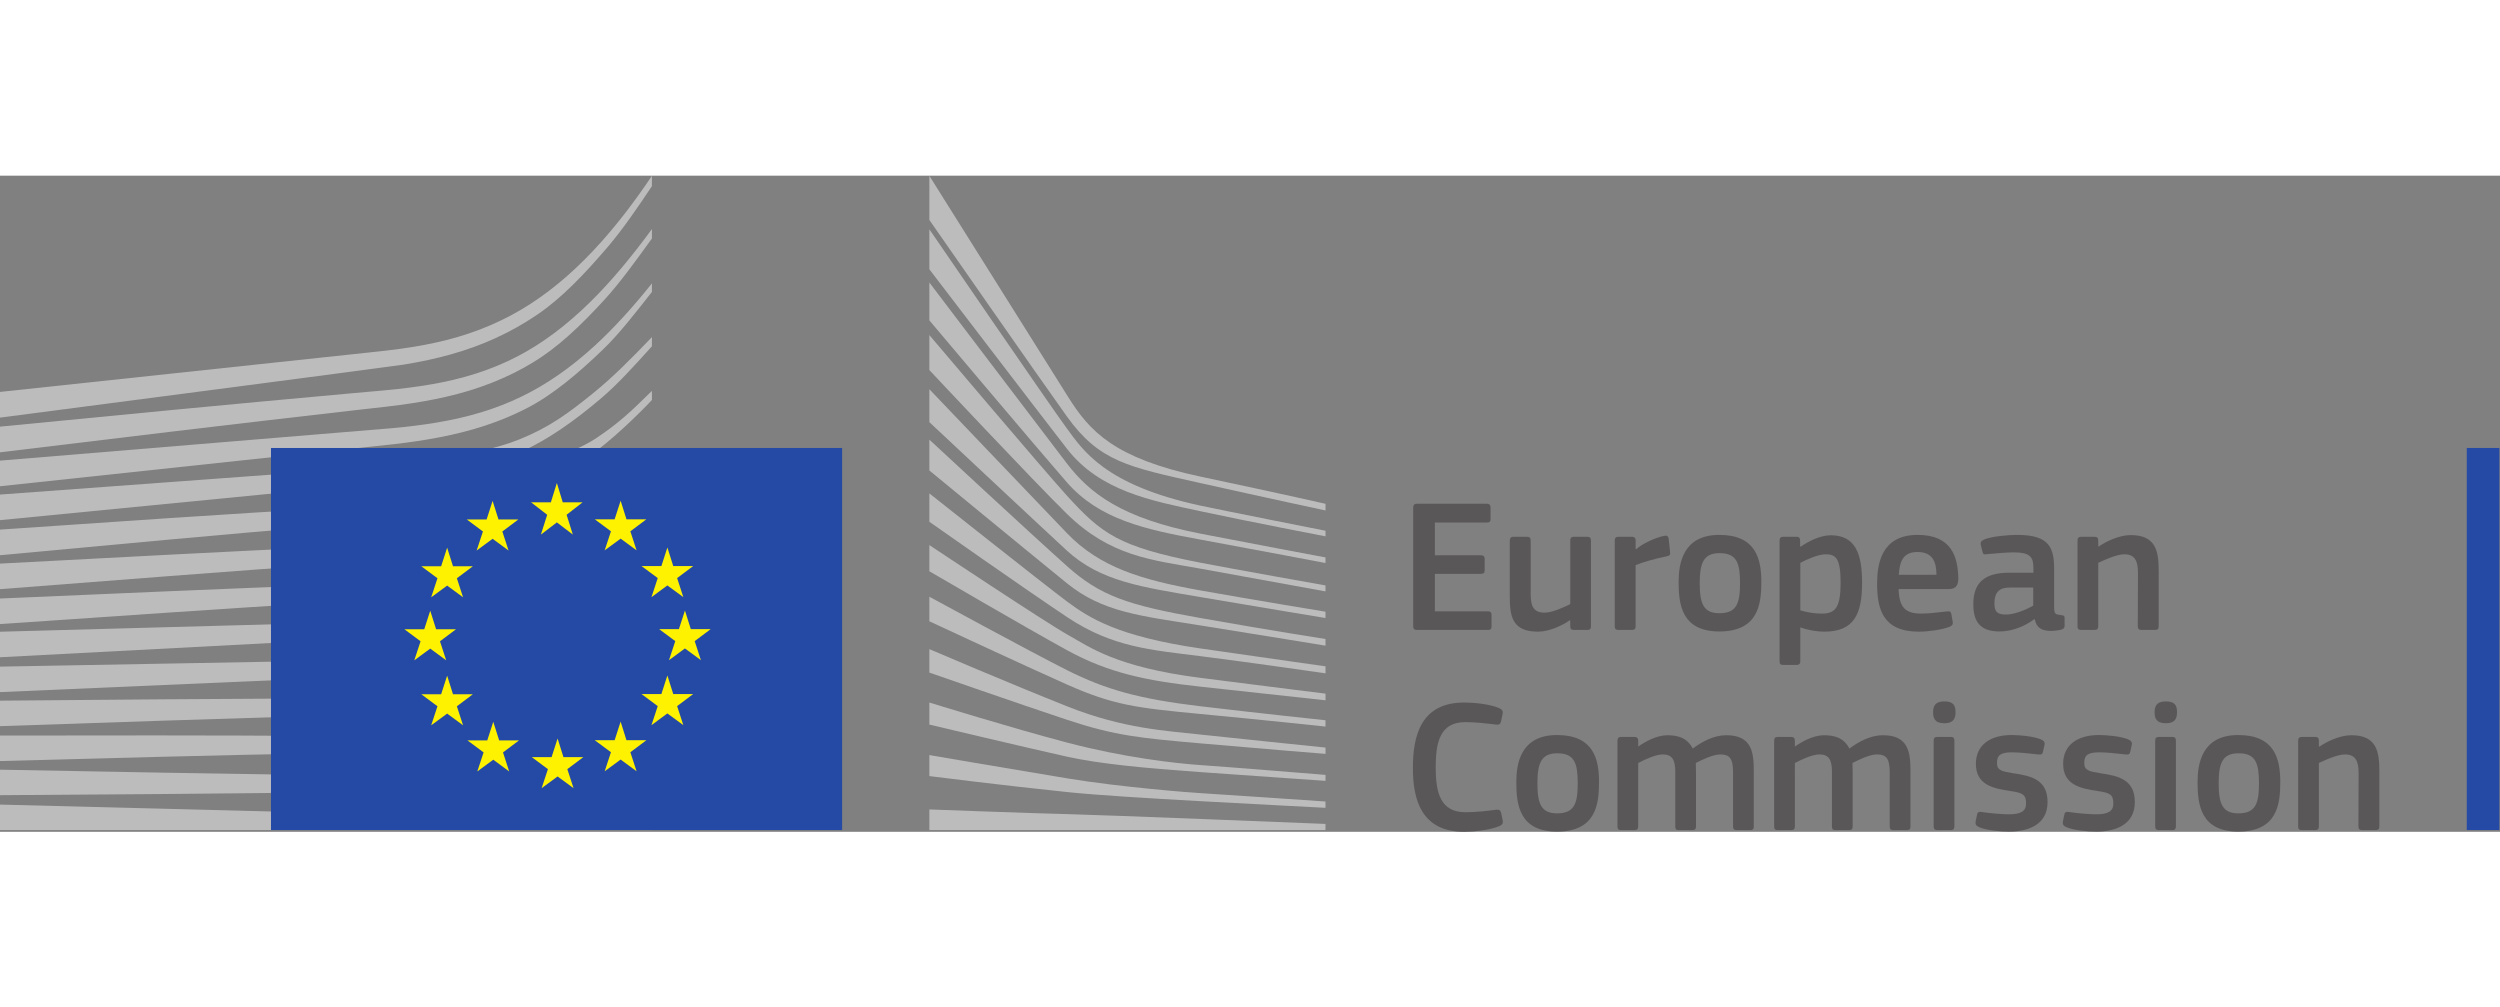 <svg xmlns:xlink="http://www.w3.org/1999/xlink" xmlns:inkscape="http://www.inkscape.org/namespaces/inkscape" xmlns:sodipodi="http://sodipodi.sourceforge.net/DTD/sodipodi-0.dtd" xmlns="http://www.w3.org/2000/svg" xmlns:svg="http://www.w3.org/2000/svg" version="1.1" id="svg2" width="134" height="54" viewBox="0 0 666.027 174.8" sodipodi:docname="logo-ce-horizontal-en-quadri.eps"><rect x="0" y="0" width="666.027" height="174.8" fill="#808080" stroke="none"/><script xmlns="" id="eppiocemhmnlbhjplcgkofciiegomcon"/><script xmlns=""/><script xmlns=""/>
  <defs id="defs6"/>
  <sodipodi:namedview id="namedview4" pagecolor="#ffffff" bordercolor="#000000" borderopacity="0.25" inkscape:showpageshadow="2" inkscape:pageopacity="0.0" inkscape:pagecheckerboard="0" inkscape:deskcolor="#d1d1d1"/>
  <g id="g8" inkscape:groupmode="layer" inkscape:label="ink_ext_XXXXXX" transform="matrix(1.333,0,0,-1.333,0,174.8)">
    <g id="g10" transform="scale(0.1)">
      <path d="m 2824.39,648.105 c 0,4.93 2.28,7.598 7.6,7.598 h 139.82 c 4.56,0 7.22,-2.668 7.22,-7.219 v -23.562 c 0,-4.563 -1.91,-6.836 -7.6,-6.836 h -103.72 v -65.352 h 91.94 c 4.94,0 7.6,-2.273 7.6,-6.836 v -23.554 c 0,-4.563 -1.9,-6.844 -7.6,-6.844 h -91.94 v -74.848 h 106.39 c 4.55,0 6.83,-2.285 6.83,-7.214 v -23.184 c 0,-4.934 -1.9,-6.836 -7.22,-6.836 h -141.72 c -5.32,0 -7.6,2.273 -7.6,6.836 v 237.851" style="fill:#5a5758;fill-opacity:1;fill-rule:nonzero;stroke:none" id="path12"/>
      <path d="m 3172.46,403.418 h -26.99 c -5.69,0 -7.21,2.656 -7.21,7.219 v 11.773 l -0.76,0.383 C 3122.68,412.539 3096.84,400 3073.67,400 c -51.29,0 -56.23,30.391 -56.23,70.293 v 111.699 c 0,4.563 1.89,7.598 7.21,7.598 h 27.74 c 4.94,0 6.84,-2.656 6.84,-7.598 V 475.227 c 0,-22.793 4.55,-37.239 27.74,-37.239 16.33,0 41.4,12.157 51.29,17.102 v 126.902 c 0,4.563 1.52,7.598 7.21,7.598 h 26.99 c 5.31,0 7.2,-2.656 7.2,-7.598 V 410.637 c 0,-4.946 -1.89,-7.219 -7.2,-7.219" style="fill:#5a5758;fill-opacity:1;fill-rule:nonzero;stroke:none" id="path14"/>
      <path d="m 3268.98,410.637 c 0,-4.563 -1.9,-7.219 -7.22,-7.219 h -27.35 c -5.31,0 -7.22,2.273 -7.22,7.219 v 171.355 c 0,4.942 1.91,7.598 7.22,7.598 h 26.97 c 5.7,0 7.6,-3.035 7.6,-7.598 v -16.719 l 0.76,-0.761 c 11.41,10.644 38.38,23.554 56.23,26.98 4.94,1.137 8.36,0 9.12,-6.465 l 2.66,-25.457 c 0.39,-5.312 0.76,-7.597 -7.22,-9.109 -21.28,-4.184 -48.25,-11.777 -61.55,-17.484 v -122.34" style="fill:#5a5758;fill-opacity:1;fill-rule:nonzero;stroke:none" id="path16"/>
      <path d="m 3436.56,556.914 c -32.3,0 -39.51,-20.519 -39.51,-60.027 0,-40.278 7.21,-60.032 39.14,-60.032 34.57,0 41.4,19.375 41.4,60.032 0,40.269 -6.45,60.027 -41.03,60.027 z m -0.37,-156.531 c -76.38,0 -81.31,55.847 -81.31,99.16 0,35.711 7.97,93.848 81.31,93.848 73.7,0 83.96,-49.016 83.96,-93.848 0,-43.313 -5.32,-99.16 -83.96,-99.16" style="fill:#5a5758;fill-opacity:1;fill-rule:nonzero;stroke:none" id="path18"/>
      <path d="m 3648.97,554.641 c -15.58,0 -39.51,-11.028 -50.91,-17.102 v -94.988 c 17.1,-4.934 30.77,-6.457 43.69,-6.457 27.36,0 36.86,14.051 36.86,61.933 0,48.25 -9.5,56.614 -29.64,56.614 z M 3645.93,400 c -12.54,0 -30.02,2.273 -47.49,8.359 l -0.38,-0.382 v -66.875 c 0,-4.176 -1.14,-7.594 -7.22,-7.594 h -26.98 c -6.07,0 -7.21,2.664 -7.21,7.594 v 240.89 c 0,4.942 1.9,7.598 7.21,7.598 h 26.98 c 5.32,0 6.84,-3.035 6.84,-7.598 v -11.394 l 1.14,-0.762 c 13.68,9.5 37.99,22.793 60.03,22.793 49.78,0 62.69,-37.609 62.69,-94.984 0,-61.93 -15.58,-97.645 -75.61,-97.645" style="fill:#5a5758;fill-opacity:1;fill-rule:nonzero;stroke:none" id="path20"/>
      <path d="m 3794.9,513.602 h 75.23 c 0,23.175 -6.08,45.597 -37.62,45.597 -28.11,0 -35.71,-17.097 -37.61,-45.597 z m -0.38,-28.497 c 1.14,-38.378 14.82,-49.011 45.97,-49.011 13.68,0 34.95,2.656 49.4,4.179 6.83,0.762 9.11,0.762 10.25,-6.464 l 2.29,-12.532 c 1.13,-5.703 0.38,-8.738 -6.47,-11.785 -14.81,-5.691 -42.55,-9.492 -61.17,-9.492 -72.57,0 -83.2,46.348 -83.2,95.742 0,36.856 6.83,97.649 80.92,97.649 68.01,0 80.17,-44.075 81.31,-85.11 0.38,-13.672 -3.41,-23.176 -18.62,-23.176 h -100.68" style="fill:#5a5758;fill-opacity:1;fill-rule:nonzero;stroke:none" id="path22"/>
      <path d="m 4063.55,488.145 h -46.36 c -18.99,0 -31.15,-6.836 -31.15,-31.915 0,-16.718 5.69,-22.042 23.55,-22.042 16.34,0 39.52,9.503 53.96,17.863 z m 2.28,-63.067 c -19,-14.441 -44.46,-24.695 -69.92,-24.695 -40.27,0 -52.05,22.027 -52.05,53.941 -0.38,44.453 23.56,63.457 71.43,63.457 h 48.63 v 9.875 c 0,22.805 -8.36,30.782 -39.51,30.782 -12.54,0 -36.48,-1.907 -51.67,-3.418 -7.6,-1.141 -9.5,-0.762 -10.64,4.55 l -3.42,14.063 c -0.76,4.941 0.38,7.976 8.74,11.394 16.33,5.703 46.35,8.364 64.21,8.364 65.73,0 73.71,-26.973 73.71,-69.536 v -73.328 c 0,-15.578 1.9,-15.957 13.68,-17.468 5.69,-0.383 7.22,-1.528 7.22,-5.707 v -15.957 c 0,-4.176 -2.66,-6.832 -9.13,-7.977 -6.07,-1.145 -12.15,-1.902 -17.85,-1.902 -17.86,0 -28.87,5.32 -32.67,23.179 l -0.76,0.383" style="fill:#5a5758;fill-opacity:1;fill-rule:nonzero;stroke:none" id="path24"/>
      <path d="m 4307.11,403.418 h -27.35 c -4.94,0 -7.22,2.273 -7.22,7.219 l 0.38,106.765 c 0,22.411 -5.32,37.239 -27.36,37.239 -15.19,0 -41.79,-12.161 -52.05,-17.102 V 410.637 c 0,-4.563 -1.89,-7.219 -7.22,-7.219 h -26.97 c -5.32,0 -7.23,2.273 -7.23,7.219 v 171.355 c 0,4.942 1.91,7.598 7.23,7.598 h 26.97 c 5.33,0 7.22,-2.656 7.22,-7.598 v -11.394 c 0.38,0 0.76,-0.383 1.14,-0.383 14.06,9.875 40.66,22.793 63.83,22.793 51.29,0 55.85,-33.809 55.85,-72.188 V 410.637 c 0,-4.563 -1.51,-7.219 -7.22,-7.219" style="fill:#5a5758;fill-opacity:1;fill-rule:nonzero;stroke:none" id="path26"/>
      <path d="m 2926.36,258.359 c 18.63,0 49.4,-2.66 69.53,-11.019 6.08,-2.66 8.36,-5.699 7.23,-11.77 l -3.42,-15.582 c -1.15,-4.558 -3.04,-6.457 -9.88,-5.699 -18.61,2.27 -41.42,4.941 -61.17,4.941 -51.68,0 -59.28,-41.8 -59.28,-91.191 0,-49.77 9.5,-88.91 59.28,-88.91 22.03,0 40.65,2.293 61.17,4.941 7.22,0.762 8.73,-1.141 10.25,-6.082 l 3.05,-14.438 c 1.51,-6.07 -0.39,-9.5 -6.46,-12.152 C 2978.04,3.422 2944.99,0 2926.36,0 c -84.72,0 -102.58,62.691 -102.58,127.281 0,64.969 15.96,131.078 102.58,131.078" style="fill:#5a5758;fill-opacity:1;fill-rule:nonzero;stroke:none" id="path28"/>
      <path d="m 3112.18,156.91 c -32.28,0 -39.51,-20.512 -39.51,-60.031 0,-40.27 7.23,-60.02 39.14,-60.02 34.57,0 41.41,19.371 41.41,60.02 0,40.281 -6.46,60.031 -41.04,60.031 z M 3111.81,0.379 c -76.37,0 -81.31,55.852 -81.31,99.16 0,35.711 7.98,93.852 81.31,93.852 73.71,0 83.97,-49.02 83.97,-93.852 0,-43.309 -5.32,-99.16 -83.97,-99.16" style="fill:#5a5758;fill-opacity:1;fill-rule:nonzero;stroke:none" id="path30"/>
      <path d="m 3498.24,3.422 h -27.36 c -5.31,0 -7.21,2.27 -7.21,7.207 V 118.539 c 0,28.121 -6.84,36.102 -25.84,36.102 -14.06,0 -36.86,-11.032 -48.64,-17.102 0,-3.801 0.39,-10.641 0.39,-19.379 V 10.629 c 0,-4.559 -1.52,-7.207 -7.22,-7.207 h -27.74 c -4.94,0 -6.46,2.27 -6.46,7.207 V 120.441 c 0,23.168 -6.08,34.2 -25.08,34.2 -13.29,0 -34.57,-9.5 -49,-17.102 V 10.629 c 0,-4.559 -1.9,-7.207 -7.23,-7.207 h -27.34 c -4.94,0 -6.85,2.27 -6.85,7.207 V 181.988 c 0,4.942 1.91,7.602 6.85,7.602 h 26.97 c 5.7,0 7.6,-3.039 7.6,-7.602 V 170.98 l 0.37,-0.378 c 14.82,10.25 35.72,21.648 56.62,22.41 22.03,0 40.27,-4.563 52.05,-26.59 18.99,14.047 42.56,26.59 66.88,26.59 50.14,0 55.08,-32.68 55.08,-70.672 V 10.629 c 0,-4.559 -1.52,-7.207 -6.84,-7.207" style="fill:#5a5758;fill-opacity:1;fill-rule:nonzero;stroke:none" id="path32"/>
      <path d="M 3811.36,3.422 H 3784 c -5.31,0 -7.22,2.27 -7.22,7.207 V 118.539 c 0,28.121 -6.83,36.102 -25.84,36.102 -14.05,0 -36.84,-11.032 -48.63,-17.102 0,-3.801 0.38,-10.641 0.38,-19.379 V 10.629 c 0,-4.559 -1.51,-7.207 -7.22,-7.207 h -27.73 c -4.94,0 -6.46,2.27 -6.46,7.207 V 120.441 c 0,23.168 -6.08,34.2 -25.07,34.2 -13.3,0 -34.58,-9.5 -49.02,-17.102 V 10.629 c 0,-4.559 -1.9,-7.207 -7.21,-7.207 h -27.37 c -4.93,0 -6.83,2.27 -6.83,7.207 V 181.988 c 0,4.942 1.9,7.602 6.83,7.602 h 26.98 c 5.7,0 7.6,-3.039 7.6,-7.602 V 170.98 l 0.38,-0.378 c 14.82,10.25 35.72,21.648 56.61,22.41 22.04,0 40.28,-4.563 52.06,-26.59 18.99,14.047 42.54,26.59 66.86,26.59 50.16,0 55.1,-32.68 55.1,-70.672 V 10.629 c 0,-4.559 -1.53,-7.207 -6.84,-7.207" style="fill:#5a5758;fill-opacity:1;fill-rule:nonzero;stroke:none" id="path34"/>
      <path d="m 3906,10.629 c 0,-4.168 -1.51,-7.207 -6.83,-7.207 h -26.98 c -5.32,0 -7.6,2.27 -7.6,7.207 V 182.371 c 0,5.328 2.28,7.219 7.6,7.219 h 26.98 c 5.32,0 6.83,-3.039 6.83,-7.219 z m -20.14,206.312 c -19.75,0 -22.41,11.028 -22.41,22.039 0,12.161 4.18,21.661 22.41,21.661 18.63,0 22.43,-8.743 22.43,-21.661 0,-11.769 -3.42,-22.039 -22.43,-22.039" style="fill:#5a5758;fill-opacity:1;fill-rule:nonzero;stroke:none" id="path36"/>
      <path d="m 4015.44,0.379 c -19,0 -44.45,2.66 -58.89,8.359 -7.6,3.043 -9.12,6.461 -7.98,12.543 l 2.66,12.527 c 1.14,6.082 3.79,6.461 9.88,5.703 16.72,-2.652 41.03,-4.562 53.95,-4.562 24.32,0 34.19,6.473 34.19,21.66 0,17.48 -6.45,21.281 -30.39,24.699 -37.23,5.312 -69.91,13.301 -69.91,54.711 0,37.609 28.88,57.371 71.43,57.371 15.57,0 41.79,-2.282 57.75,-8.36 6.45,-2.66 9.12,-5.691 7.98,-11.402 l -3.04,-13.68 c -1.14,-5.308 -3.42,-6.07 -10.26,-5.308 -16.34,1.89 -37.61,4.179 -51.67,4.179 -24.32,0 -30.01,-6.851 -30.01,-21.281 0,-14.82 9.11,-16.719 32.29,-20.519 36.1,-5.321 68.77,-12.54 68.77,-57.751 0,-44.461 -37.61,-58.891 -76.75,-58.891" style="fill:#5a5758;fill-opacity:1;fill-rule:nonzero;stroke:none" id="path38"/>
      <path d="m 4189.87,0.379 c -19.01,0 -44.45,2.66 -58.9,8.359 -7.6,3.043 -9.12,6.461 -7.98,12.543 l 2.66,12.527 c 1.14,6.082 3.8,6.461 9.88,5.703 16.72,-2.652 41.04,-4.562 53.96,-4.562 24.31,0 34.19,6.473 34.19,21.66 0,17.48 -6.46,21.281 -30.39,24.699 -37.24,5.312 -69.92,13.301 -69.92,54.711 0,37.609 28.88,57.371 71.43,57.371 15.59,0 41.8,-2.282 57.75,-8.36 6.47,-2.66 9.12,-5.691 7.98,-11.402 l -3.03,-13.68 c -1.15,-5.308 -3.42,-6.07 -10.27,-5.308 -16.34,1.89 -37.61,4.179 -51.67,4.179 -24.31,0 -30.01,-6.851 -30.01,-21.281 0,-14.82 9.11,-16.719 32.3,-20.519 36.09,-5.321 68.77,-12.54 68.77,-57.751 0,-44.461 -37.62,-58.891 -76.75,-58.891" style="fill:#5a5758;fill-opacity:1;fill-rule:nonzero;stroke:none" id="path40"/>
      <path d="m 4348.71,10.629 c 0,-4.168 -1.52,-7.207 -6.84,-7.207 h -26.97 c -5.32,0 -7.6,2.27 -7.6,7.207 V 182.371 c 0,5.328 2.28,7.219 7.6,7.219 h 26.97 c 5.32,0 6.84,-3.039 6.84,-7.219 z m -20.14,206.312 c -19.76,0 -22.41,11.028 -22.41,22.039 0,12.161 4.18,21.661 22.41,21.661 18.62,0 22.42,-8.743 22.42,-21.661 0,-11.769 -3.42,-22.039 -22.42,-22.039" style="fill:#5a5758;fill-opacity:1;fill-rule:nonzero;stroke:none" id="path42"/>
      <path d="m 4473.73,156.91 c -32.3,0 -39.53,-20.512 -39.53,-60.031 0,-40.27 7.23,-60.02 39.14,-60.02 34.58,0 41.42,19.371 41.42,60.02 0,40.281 -6.46,60.031 -41.03,60.031 z M 4473.34,0.379 c -76.36,0 -81.3,55.852 -81.3,99.16 0,35.711 7.97,93.852 81.3,93.852 73.72,0 83.97,-49.02 83.97,-93.852 0,-43.309 -5.32,-99.16 -83.97,-99.16" style="fill:#5a5758;fill-opacity:1;fill-rule:nonzero;stroke:none" id="path44"/>
      <path d="m 4748.07,3.422 h -27.35 c -4.94,0 -7.22,2.27 -7.22,7.207 l 0.38,106.769 c 0,22.411 -5.32,37.243 -27.36,37.243 -15.2,0 -41.79,-12.161 -52.05,-17.102 V 10.629 c 0,-4.559 -1.9,-7.207 -7.22,-7.207 h -26.97 c -5.32,0 -7.23,2.27 -7.23,7.207 V 181.988 c 0,4.942 1.91,7.602 7.23,7.602 h 26.97 c 5.32,0 7.22,-2.66 7.22,-7.602 v -11.386 c 0.38,0 0.76,-0.391 1.14,-0.391 14.05,9.879 40.65,22.801 63.83,22.801 51.29,0 55.85,-33.813 55.85,-72.192 V 10.629 c 0,-4.559 -1.52,-7.207 -7.22,-7.207" style="fill:#5a5758;fill-opacity:1;fill-rule:nonzero;stroke:none" id="path46"/>
      <path d="M 4995.19,3.469 V 767.113 h -65.16 V 3.469 h 65.16 v 0" style="fill:#254aa5;fill-opacity:1;fill-rule:nonzero;stroke:none" id="path48"/>
      <path d="m 0,827.758 c 0,0 785.09,102.359 807.266,106.015 33.968,5.582 64.156,12.118 92.3,19.965 63.504,17.528 121.954,44.282 173.704,79.522 49.61,33.53 95.76,82.31 141.51,135.82 29.09,34.05 59.64,78.44 88.14,121.29 v 20.67 c -33.81,-50.43 -67.12,-93.88 -101.37,-132.25 -45.39,-50.91 -93.01,-92.56 -141.55,-123.81 -50.09,-32.51 -106.477,-56.777 -167.59,-72.136 -27.39,-6.953 -56.722,-12.59 -89.683,-17.219 -21.735,-3.074 -44.133,-5.445 -65.789,-7.742 C 728.285,956.965 0,879.121 0,879.121 v -51.363" style="fill:#bdbcbc;fill-opacity:1;fill-rule:nonzero;stroke:none" id="path50"/>
      <path d="m 1052.84,960.406 c -49.14,-28.48 -105.902,-49.316 -168.684,-61.945 -26.82,-5.453 -56.047,-9.887 -89.383,-13.551 -19.57,-2.137 -39.293,-3.859 -59.043,-5.574 -10.656,-0.934 -21.312,-1.859 -31.929,-2.848 C 463.207,854.75 223.852,831.633 0,809.73 v -51.316 c 225.613,27.422 466.637,56.453 707.145,83.883 10.691,1.262 21.394,2.453 32.101,3.633 19.703,2.191 39.43,4.379 59.223,7.004 34.222,4.589 64.168,9.863 91.531,16.121 65.234,14.695 124.17,37.898 175.08,68.965 50.61,30.605 95.34,73.46 143.42,125.87 29.94,32.61 63.25,78.65 94.42,121.9 v 18.82 c -36.71,-50.19 -71.56,-92.35 -106.04,-128.32 -46.95,-49 -95.41,-87.977 -144.04,-115.884" style="fill:#bdbcbc;fill-opacity:1;fill-rule:nonzero;stroke:none" id="path52"/>
      <path d="m 1190.24,972.977 c -47.91,-44.27 -97.92,-79.09 -148.67,-103.508 -49.621,-24.117 -105.148,-41.039 -169.785,-51.754 -26.668,-4.449 -55.668,-8.09 -88.605,-11.11 L 0,741.801 V 690.59 l 696.176,74.437 90.078,9.547 c 33.922,3.946 63.519,8.379 90.461,13.547 66.937,12.723 124.355,31.754 175.515,58.141 52.3,26.648 104.56,70.988 153.14,117.937 32.61,31.485 64,72.141 97.55,114.791 v 17.06 c -38.75,-48.53 -75.75,-88.98 -112.68,-123.073" style="fill:#bdbcbc;fill-opacity:1;fill-rule:nonzero;stroke:none" id="path54"/>
      <path d="m 1000.85,707.063 c -45.584,-25.708 -79.682,-40.516 -144.795,-47.36 -39.352,-4.269 -79.801,-6.305 -118.926,-8.265 -18.938,-0.954 -37.895,-1.903 -56.813,-3.102 -118.32,-6.816 -234.511,-14.371 -353.05,-22.16 L 0,603.969 V 552.77 l 330.531,30.558 c 106.809,9.656 230.922,20.789 352.09,30.75 l 88.078,6.867 c 34.383,2.668 62.582,5.496 88.703,8.93 67,8.711 124.235,22.348 174.948,41.656 54.6,20.586 106.09,52.532 157.66,90.086 46.5,33.856 110.84,100.629 110.91,101.504 v 18.09 c -42.07,-41.352 -66.29,-64.574 -112.33,-95.148 -55.03,-36.532 -148.86,-55.961 -189.74,-79" style="fill:#bdbcbc;fill-opacity:1;fill-rule:nonzero;stroke:none" id="path56"/>
      <path d="M 1017.5,609.746 C 968.098,595.156 912.48,585.273 847.488,579.547 821.16,577.25 792.766,575.488 760.66,574.184 l -87.601,-3.871 C 455.387,560.121 238.777,548.727 0,535.996 v -51.078 c 228.082,17.793 451.605,35.102 675.035,51.121 l 87.344,6.012 c 33.715,2.226 61.664,4.652 87.965,7.637 66.629,7.507 123.617,19.097 174.196,35.41 56.06,17.89 110.69,43.832 162.39,77.093 38.19,24.497 76.37,53.7 115.99,88.547 v 0.895 c -43.66,-37.555 -85.27,-45.887 -126.74,-71.121 -50.77,-30.996 -104.16,-54.805 -158.68,-70.766" style="fill:#bdbcbc;fill-opacity:1;fill-rule:nonzero;stroke:none" id="path58"/>
      <path d="M 1009.43,524.906 C 959.664,513.184 905.738,505.645 839.691,501.191 814.215,499.469 786.84,498.18 753.492,497.133 l -86.758,-3.11 C 448.129,485.691 226.477,476.117 0,466.215 v -51.047 c 225.016,15.469 445.77,30.52 668.438,44.562 L 755,464.957 c 33.941,1.945 61.598,3.938 87.012,6.273 67.269,6.25 122.308,15.364 173.198,28.645 57.1,14.82 112.6,36.551 164.98,64.578 40.49,21.633 80.88,47.637 122.73,78.945 v 21.836 c -45.23,-32.929 -88.62,-59.757 -132.06,-81.64 -51.42,-25.942 -105.72,-45.68 -161.43,-58.688" style="fill:#bdbcbc;fill-opacity:1;fill-rule:nonzero;stroke:none" id="path60"/>
      <path d="m 1002.02,441.723 c -49.934,-9.211 -103.707,-15.09 -169.262,-18.508 -24.66,-1.274 -51.043,-2.192 -85.567,-2.988 L 0,399.836 V 348.84 l 662.59,34.844 85.832,4.39 c 33.496,1.582 60.898,3.227 86.234,5.196 66.453,5.121 121.121,12.484 172.024,23.207 57.79,12.086 113.87,29.734 166.69,52.418 42.54,18.175 85.17,40.355 129.55,67.32 v 20.496 c -47.43,-27.793 -92.51,-50.109 -137.28,-67.949 -52.1,-20.871 -107.14,-36.684 -163.62,-47.039" style="fill:#bdbcbc;fill-opacity:1;fill-rule:nonzero;stroke:none" id="path62"/>
      <path d="m 996.152,358.191 c -91.683,-12.324 -186.07,-13.75 -277.347,-15.117 -20.922,-0.293 -41.852,-0.625 -62.75,-1.054 L 0,330.105 v -50.933 l 657.188,28.539 c 20.839,0.949 41.707,1.789 62.593,2.629 91.922,3.715 186.981,7.519 279.899,22.402 58.83,9.336 115.44,23.164 168.25,41.059 43.75,14.762 89.08,33.867 134.99,56.441 v 19.547 c -48.25,-22.648 -95.7,-41.461 -141.25,-55.562 -52.21,-16.25 -107.89,-28.375 -165.518,-36.036" style="fill:#bdbcbc;fill-opacity:1;fill-rule:nonzero;stroke:none" id="path64"/>
      <path d="m 990.941,274.129 c -85.906,-7.149 -173.824,-7.168 -258.855,-7.168 -26.449,0 -52.902,0 -79.352,-0.211 C 435.395,265.789 219.773,263.988 0,262.078 v -50.957 c 209.324,7.168 431.402,14.649 653.473,21.289 26.355,0.879 52.726,1.559 79.129,2.25 85.488,2.172 173.886,4.43 260.675,13.879 60.643,6.551 115.803,16.16 168.653,29.34 46.1,11.41 93.44,26.641 140.99,44.941 v 18.711 c -49.08,-17.754 -97.99,-32.242 -145.62,-42.793 -52.34,-11.636 -106.77,-19.687 -166.359,-24.609" style="fill:#bdbcbc;fill-opacity:1;fill-rule:nonzero;stroke:none" id="path66"/>
      <path d="m 987.621,191.262 c -35.789,-1.43 -74.547,-2.114 -118.504,-2.114 -16.613,0 -33.222,0.102 -49.793,0.25 l -169.094,2.071 c -115.382,0.863 -230.324,1.062 -338.156,1.16 L 0,192.332 v -50.934 l 312.816,8.262 c 107.45,2.649 222.727,5.41 337.735,7.5 l 168.953,2.238 c 46.348,0.75 107.508,2.114 169.461,6.223 60.705,3.957 115.955,10.051 168.905,18.57 47.65,7.688 96.34,18.028 145.05,30.528 v 18.082 c -50.04,-11.641 -99.78,-20.922 -148.04,-27.422 -52.65,-7.109 -107.36,-11.719 -167.259,-14.117" style="fill:#bdbcbc;fill-opacity:1;fill-rule:nonzero;stroke:none" id="path68"/>
      <path d="M 817.359,111.18 648.844,113 C 433.867,116.039 219.086,120.012 0,124.129 V 73.172 c 209.125,1.406 430.613,3.008 649,5.488 l 168.602,2.519 c 56.812,0.981 112.453,2.012 168.711,3.91 115.847,3.75 219.627,11.949 316.607,24.879 v 17.722 c -97.35,-10.55 -201.28,-16.121 -317.197,-16.882 -56.09,-0.508 -112.227,-0.098 -168.364,0.371" style="fill:#bdbcbc;fill-opacity:1;fill-rule:nonzero;stroke:none" id="path70"/>
      <path d="M 1302.92,21.102 0,54.379 V 3.469 H 1302.92 V 21.102" style="fill:#bdbcbc;fill-opacity:1;fill-rule:nonzero;stroke:none" id="path72"/>
      <path d="m 1185.6,876.754 c -49.49,-40.059 -87.72,-68.527 -148.3,-92.785 -52.749,-21.121 -109.413,-29.774 -174.152,-38.664 -41.656,-5.879 -85.195,-14.582 -126.785,-17.371 -17.101,-1.157 -34.215,-2.297 -51.273,-3.649 L 0,673.977 v -51.125 l 687.855,67.211 89.18,8.429 c 33.082,3.149 62.445,6.821 89.778,11.258 66.656,10.785 124.101,27.258 175.577,50.348 53.42,23.742 107.47,62.617 157.7,105.207 34.18,28.914 67.05,65.308 102.83,105.05 v 18.321 c -43.28,-45.078 -79.15,-81.094 -117.32,-111.922" style="fill:#bdbcbc;fill-opacity:1;fill-rule:nonzero;stroke:none" id="path74"/>
      <path d="m 1857.41,1311.04 c 0,0 234.49,-373.474 277.36,-441.946 42.87,-68.465 91.88,-122.629 265.37,-159.426 173.49,-36.785 249.02,-54.164 249.02,-54.164 v -13.285 c 0,0 -110.24,23.508 -252.09,55.187 -141.85,31.68 -199.84,42.34 -264.51,132.313 -53.81,74.886 -275.15,393.101 -275.15,393.101 v 88.22" style="fill:#bdbcbc;fill-opacity:1;fill-rule:nonzero;stroke:none" id="path76"/>
      <path d="m 1857.41,884.535 c 0,0 213.45,-223.676 275.15,-287.89 65.48,-68.122 149.35,-93.317 265.6,-114.082 110.98,-19.809 250.94,-42.688 250.94,-42.688 v -12.602 c 0,0 -131.43,21.536 -250.94,41.989 -117.16,20.07 -199.18,31.265 -266.29,93.097 -60.1,55.371 -274.46,256.387 -274.46,256.387 v 65.789" style="fill:#bdbcbc;fill-opacity:1;fill-rule:nonzero;stroke:none" id="path78"/>
      <path d="m 1857.41,783.754 c 0,0 203,-188.5 275.15,-252.895 66.42,-59.261 120.24,-77.691 266.31,-103.586 146.09,-25.894 250.23,-41.992 250.23,-41.992 V 371.98 c 0,0 -132.11,21.704 -250.94,40.61 -118.8,18.887 -194.52,26.351 -265.6,83.973 -82.03,66.535 -275.15,225.601 -275.15,225.601 v 61.59" style="fill:#bdbcbc;fill-opacity:1;fill-rule:nonzero;stroke:none" id="path80"/>
      <path d="m 1857.41,676.316 c 0,0 231.89,-183.953 275.22,-216.148 43.33,-32.191 100.66,-69.746 267,-93.789 164.95,-23.828 249.53,-35.688 249.53,-35.688 v -14.003 c 0,0 -149.58,21.703 -249.53,34.296 -99.94,12.602 -176.59,17.954 -266.3,77.7 -87.33,58.136 -275.92,190.918 -275.92,190.918 v 56.714" style="fill:#bdbcbc;fill-opacity:1;fill-rule:nonzero;stroke:none" id="path82"/>
      <path d="m 1857.41,573.035 c 0,0 232.58,-154.859 276.62,-179.351 44.04,-24.496 95.76,-64.399 265.6,-86.094 169.86,-21.699 249.53,-31.488 249.53,-31.488 v -13.301 c 0,0 -140.49,15.39 -250.23,27.289 -109.73,11.91 -184.51,28.008 -266.3,72.793 -81.79,44.785 -275.22,157.808 -275.22,157.808 v 52.344" style="fill:#bdbcbc;fill-opacity:1;fill-rule:nonzero;stroke:none" id="path84"/>
      <path d="m 1857.41,469.758 c 0,0 205.58,-111.836 275.15,-146.758 77.6,-38.969 144.71,-57.621 266.31,-72.09 119.41,-14.219 250.23,-28.012 250.23,-28.012 v -12.597 c 0,0 -120.96,12.949 -250.23,25.199 -128.15,12.148 -173.79,17.73 -266.31,58.789 -82.73,36.719 -275.15,126.441 -275.15,126.441 v 49.028" style="fill:#bdbcbc;fill-opacity:1;fill-rule:nonzero;stroke:none" id="path86"/>
      <path d="m 1857.41,365.066 c 0,0 162.46,-69.566 276.62,-114.855 112.3,-44.563 198.04,-48.313 266.3,-56 30.06,-3.383 248.83,-25.902 248.83,-25.902 V 155.73 c 0,0 -130.71,10.489 -249.53,20.981 -118.83,10.488 -170.07,14.937 -266.3,46.891 -97.37,32.328 -275.92,94.589 -275.92,94.589 v 46.875" style="fill:#bdbcbc;fill-opacity:1;fill-rule:nonzero;stroke:none" id="path88"/>
      <path d="m 1857.41,258.352 c 0,0 164.02,-50.84 275.86,-80.231 111.83,-29.402 214.58,-41.312 266.3,-44.793 51.72,-3.519 249.59,-19.59 249.59,-19.59 v -11.906 c 0,0 -112.54,7.668 -250.29,17.5 -111.37,7.93 -200.83,16.316 -266.31,30.797 -72.56,16.012 -275.15,64.16 -275.15,64.16 v 44.063" style="fill:#bdbcbc;fill-opacity:1;fill-rule:nonzero;stroke:none" id="path90"/>
      <path d="m 1857.41,153.352 c 0,0 134.14,-23.133 275.86,-46.622 106.24,-17.621 250.23,-28.71 265.6,-29.421 15.39,-0.68 250.23,-16.789 250.23,-16.789 V 47.941 c 0,0 -150.32,7.769 -250.23,13.277 -104.08,5.762 -207.54,12.07 -266.31,18.203 -131.62,13.726 -275.15,31.898 -275.15,31.898 v 42.032" style="fill:#bdbcbc;fill-opacity:1;fill-rule:nonzero;stroke:none" id="path92"/>
      <path d="m 1857.41,44.68 c 0,0 211.56,-7.949 275.86,-9.359 64.3,-1.379 515.83,-19.59 515.83,-19.59 V 3.469 H 1857.41 V 44.68" style="fill:#bdbcbc;fill-opacity:1;fill-rule:nonzero;stroke:none" id="path94"/>
      <path d="m 2398.87,651.938 c -191.51,41.292 -234.84,111.285 -267,154.679 -32.16,43.403 -274.46,397.543 -274.46,397.543 v -79.92 c 9.55,-12.5 216.94,-283.998 275.15,-358.912 65.62,-84.422 168.46,-103.586 266.31,-124.586 97.84,-20.996 250.29,-50.269 250.29,-50.269 v 11.199 c 0,0 -200.84,39.605 -250.29,50.266" style="fill:#bdbcbc;fill-opacity:1;fill-rule:nonzero;stroke:none" id="path96"/>
      <path d="m 2398.87,595.945 c -157.26,30.797 -220.87,80.493 -267,140.688 -46.13,60.187 -274.46,361.147 -274.46,361.147 v -75.67 c 9.55,-11.34 218.43,-259.098 274.46,-323.27 65.36,-74.863 156.57,-94.492 267,-114.785 110.44,-20.301 250.23,-46.891 250.23,-46.891 v 11.191 c 0,0 -159.55,29.833 -250.23,47.59" style="fill:#bdbcbc;fill-opacity:1;fill-rule:nonzero;stroke:none" id="path98"/>
      <path d="m 2398.87,537.859 c -163.54,31.719 -197.09,57.856 -266.31,133.684 -43.51,47.66 -265.78,310.113 -275.15,321.184 v -69.922 c 0,0 207.7,-221.539 274.46,-286.961 87.62,-85.86 169.85,-92.387 267,-109.883 97.16,-17.492 250.23,-45.496 250.23,-45.496 v 11.898 c 0,0 -184.81,32.805 -250.23,45.496" style="fill:#bdbcbc;fill-opacity:1;fill-rule:nonzero;stroke:none" id="path100"/>
      <path d="M 1683.06,3.469 V 767.086 H 541.559 V 3.469 H 1683.06 v 0" style="fill:#254aa5;fill-opacity:1;fill-rule:nonzero;stroke:none" id="path102"/>
      <path d="m 1124.68,658.512 h 39.72 l -32.01,-24.938 12.44,-39.558 -31.89,24.367 -31.89,-24.367 12.57,39.558 -32.26,24.938 h 39.58 l 12,38.582 11.74,-38.582 v 0" style="fill:#fff200;fill-opacity:1;fill-rule:nonzero;stroke:none" id="path104"/>
      <path d="m 1126.08,149.27 h 39.77 l -32.01,-24.051 12.44,-38.02 -31.89,23.43 -31.89,-23.43 12.57,38.02 -32.33,24.051 h 39.66 l 11.99,37.128 11.69,-37.128 v 0" style="fill:#fff200;fill-opacity:1;fill-rule:nonzero;stroke:none" id="path106"/>
      <path d="m 1252.05,183 h 39.78 l -32.02,-23.988 12.45,-38.082 -31.89,23.492 -31.89,-23.492 12.56,38.082 -32.32,23.988 h 39.65 l 12,37.129 11.68,-37.129 v 0" style="fill:#fff200;fill-opacity:1;fill-rule:nonzero;stroke:none" id="path108"/>
      <path d="m 1252.05,624.543 h 39.78 l -32.02,-23.996 12.45,-38.074 -31.89,23.457 -31.89,-23.457 12.56,38.074 -32.32,23.996 h 39.65 l 12,37.121 11.68,-37.121 v 0" style="fill:#fff200;fill-opacity:1;fill-rule:nonzero;stroke:none" id="path110"/>
      <path d="m 1345.57,531.023 h 39.71 l -32.01,-23.96 12.44,-38.11 -31.89,23.457 -31.82,-23.457 12.56,38.11 -32.33,23.96 h 39.59 l 12,37.129 11.75,-37.129 v 0" style="fill:#fff200;fill-opacity:1;fill-rule:nonzero;stroke:none" id="path112"/>
      <path d="m 1345.57,275.238 h 39.71 l -32.01,-24.058 12.44,-38.059 -31.89,23.488 -31.82,-23.488 12.56,38.059 -32.33,24.058 h 39.59 l 12,37.137 11.75,-37.137 v 0" style="fill:#fff200;fill-opacity:1;fill-rule:nonzero;stroke:none" id="path114"/>
      <path d="m 1380.61,405.09 h 39.79 l -32.03,-24.004 12.44,-38.086 -31.89,23.492 -31.88,-23.492 12.56,38.086 -32.32,24.004 h 39.59 l 12.05,37.094 11.69,-37.094 v 0" style="fill:#fff200;fill-opacity:1;fill-rule:nonzero;stroke:none" id="path116"/>
      <path d="m 996.254,624.227 h 39.716 l -32.01,-24.028 12.44,-38.074 -31.892,23.488 -31.891,-23.488 12.574,38.074 -32.269,24.028 h 39.594 l 11.992,37.125 11.746,-37.125 v 0" style="fill:#fff200;fill-opacity:1;fill-rule:nonzero;stroke:none" id="path118"/>
      <path d="m 905.328,530.715 h 39.777 l -32.015,-23.996 12.379,-38.082 -31.824,23.465 -31.887,-23.465 12.535,38.082 -32.301,23.996 h 39.653 l 12,37.121 11.683,-37.121 v 0" style="fill:#fff200;fill-opacity:1;fill-rule:nonzero;stroke:none" id="path120"/>
      <path d="m 871.578,404.773 h 39.75 l -32.015,-24.019 12.433,-38.066 -31.883,23.414 -31.89,-23.414 12.57,38.066 -32.273,24.019 h 39.597 l 11.996,37.09 11.715,-37.09 v 0" style="fill:#fff200;fill-opacity:1;fill-rule:nonzero;stroke:none" id="path122"/>
      <path d="m 905.328,274.93 h 39.777 l -32.015,-24.059 12.379,-38.07 -31.824,23.48 -31.887,-23.48 12.535,38.07 -32.301,24.059 h 39.653 l 12,37.074 11.683,-37.074 v 0" style="fill:#fff200;fill-opacity:1;fill-rule:nonzero;stroke:none" id="path124"/>
      <path d="m 997.582,182.691 h 39.708 l -32.01,-24.011 12.38,-38.059 -31.832,23.469 -31.883,-23.469 12.571,38.059 -32.27,24.011 h 39.594 l 11.988,37.118 11.754,-37.118 v 0" style="fill:#fff200;fill-opacity:1;fill-rule:nonzero;stroke:none" id="path126"/>
    </g>
  </g>
</svg>